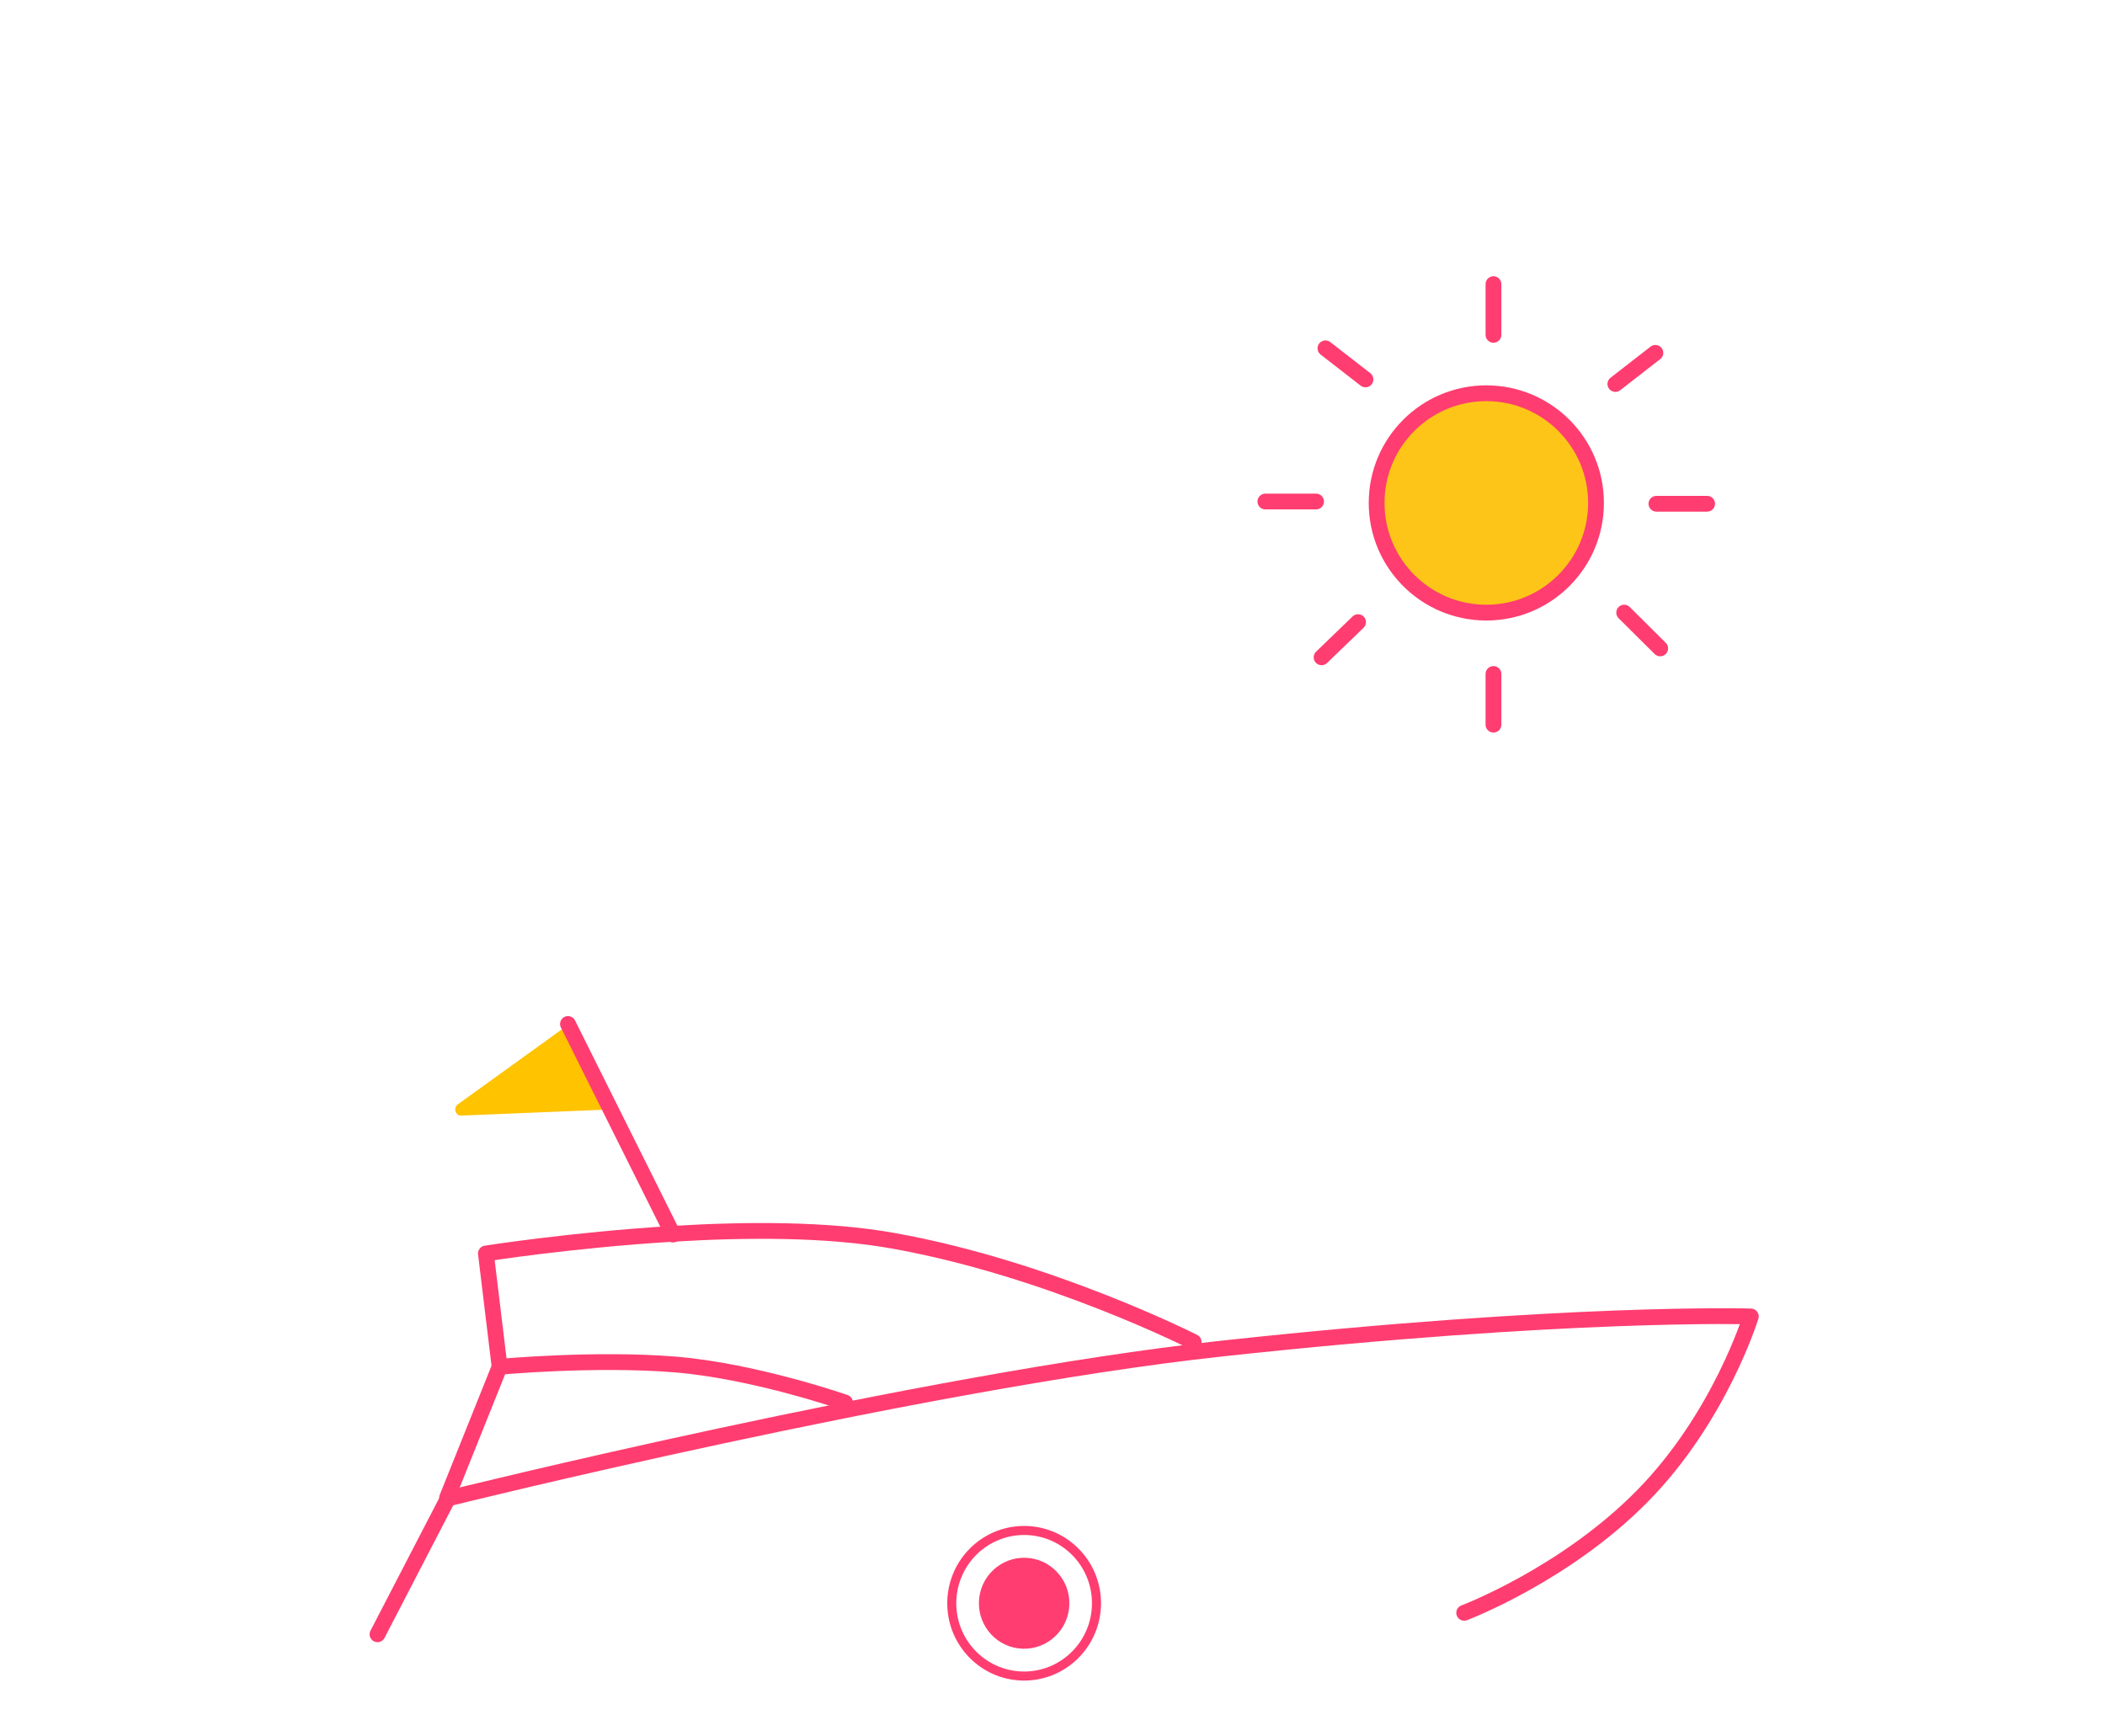 <svg width="200" height="165" viewBox="0 0 200 165" fill="none" xmlns="http://www.w3.org/2000/svg">
<path d="M54.053 97.328L43.513 104.928C43.011 105.287 43.298 106.076 43.871 106.004L57.853 105.43L54.053 97.328Z" fill="#FFC300"/>
<path d="M53.964 97.302L63.944 117.311" stroke="#FF3D70" stroke-width="1.5" stroke-linecap="round" stroke-linejoin="round"/>
<path d="M35.868 155.295L42.554 142.389C42.554 142.389 87.348 131.261 116.036 128.151C149.077 124.562 166.349 125.092 166.349 125.092C166.349 125.092 163.413 134.681 156.038 142.169C148.664 149.657 139.113 153.255 139.113 153.255" stroke="#FF3D70" stroke-width="1.5" stroke-linecap="round" stroke-linejoin="round"/>
<path d="M42.478 142.322L47.468 129.878C47.468 129.878 56.54 129.039 64.12 129.656C71.7 130.272 80.287 133.27 80.287 133.27" stroke="#FF3D70" stroke-width="1.5" stroke-linecap="round" stroke-linejoin="round"/>
<path d="M47.468 129.878L46.167 119.111C46.167 119.111 54.278 117.827 63.94 117.24C70.882 116.817 78.638 116.777 84.884 117.905C99.626 120.529 113.412 127.52 113.412 127.52" stroke="#FF3D70" stroke-width="1.5" stroke-linecap="round" stroke-linejoin="round"/>
<path d="M141.218 58.213C146.974 58.213 151.641 53.546 151.641 47.79C151.641 42.034 146.974 37.367 141.218 37.367C135.461 37.367 130.795 42.034 130.795 47.79C130.795 53.546 135.461 58.213 141.218 58.213Z" fill="#FDC518" stroke="#FF3D70" stroke-width="1.5" stroke-linecap="round" stroke-linejoin="round"/>
<path d="M141.897 27V31.816" stroke="#FF3D70" stroke-width="1.5" stroke-linecap="round" stroke-linejoin="round"/>
<path d="M157.281 33.532L153.479 36.486" stroke="#FF3D70" stroke-width="1.5" stroke-linecap="round" stroke-linejoin="round"/>
<path d="M125.934 33.098L129.735 36.052" stroke="#FF3D70" stroke-width="1.5" stroke-linecap="round" stroke-linejoin="round"/>
<path d="M162.196 47.868H157.381" stroke="#FF3D70" stroke-width="1.5" stroke-linecap="round" stroke-linejoin="round"/>
<path d="M157.738 61.613L154.316 58.213" stroke="#FF3D70" stroke-width="1.5" stroke-linecap="round" stroke-linejoin="round"/>
<path d="M125.566 62.46L129.033 59.116" stroke="#FF3D70" stroke-width="1.5" stroke-linecap="round" stroke-linejoin="round"/>
<path d="M125.042 47.656H120.227" stroke="#FF3D70" stroke-width="1.5" stroke-linecap="round" stroke-linejoin="round"/>
<path d="M141.897 64.043V68.858" stroke="#FF3D70" stroke-width="1.5" stroke-linecap="round" stroke-linejoin="round"/>
<g filter="url(#filter0_d_2107_14259)">
<path d="M104.177 152.555C104.061 156.373 100.891 159.375 97.095 159.26C93.3 159.145 90.317 155.957 90.433 152.138C90.549 148.32 93.719 145.318 97.514 145.433C101.31 145.548 104.292 148.736 104.177 152.555Z" fill="white"/>
<path fill-rule="evenodd" clip-rule="evenodd" d="M97.501 145.862C93.946 145.755 90.971 148.568 90.862 152.151C90.754 155.735 93.553 158.723 97.108 158.831C100.664 158.938 103.639 156.125 103.747 152.542C103.856 148.958 101.057 145.97 97.501 145.862ZM90.004 152.125C90.126 148.072 93.492 144.881 97.527 145.003C101.562 145.126 104.729 148.515 104.606 152.568C104.483 156.621 101.117 159.812 97.082 159.69C93.047 159.567 89.881 156.178 90.004 152.125Z" fill="#FF3D70"/>
<path d="M101.6 152.477C101.527 154.863 99.546 156.739 97.174 156.667C94.802 156.596 92.937 154.603 93.01 152.216C93.082 149.83 95.064 147.954 97.436 148.025C99.808 148.097 101.672 150.09 101.6 152.477Z" fill="#FF3D70"/>
</g>
<defs>
<filter id="filter0_d_2107_14259" x="85" y="140" width="24.61" height="24.693" filterUnits="userSpaceOnUse" color-interpolation-filters="sRGB">
<feFlood flood-opacity="0" result="BackgroundImageFix"/>
<feColorMatrix in="SourceAlpha" type="matrix" values="0 0 0 0 0 0 0 0 0 0 0 0 0 0 0 0 0 0 127 0" result="hardAlpha"/>
<feOffset/>
<feGaussianBlur stdDeviation="2.5"/>
<feComposite in2="hardAlpha" operator="out"/>
<feColorMatrix type="matrix" values="0 0 0 0 1 0 0 0 0 0.239 0 0 0 0 0.441 0 0 0 0.25 0"/>
<feBlend mode="normal" in2="BackgroundImageFix" result="effect1_dropShadow_2107_14259"/>
<feBlend mode="normal" in="SourceGraphic" in2="effect1_dropShadow_2107_14259" result="shape"/>
</filter>
</defs>
</svg>
